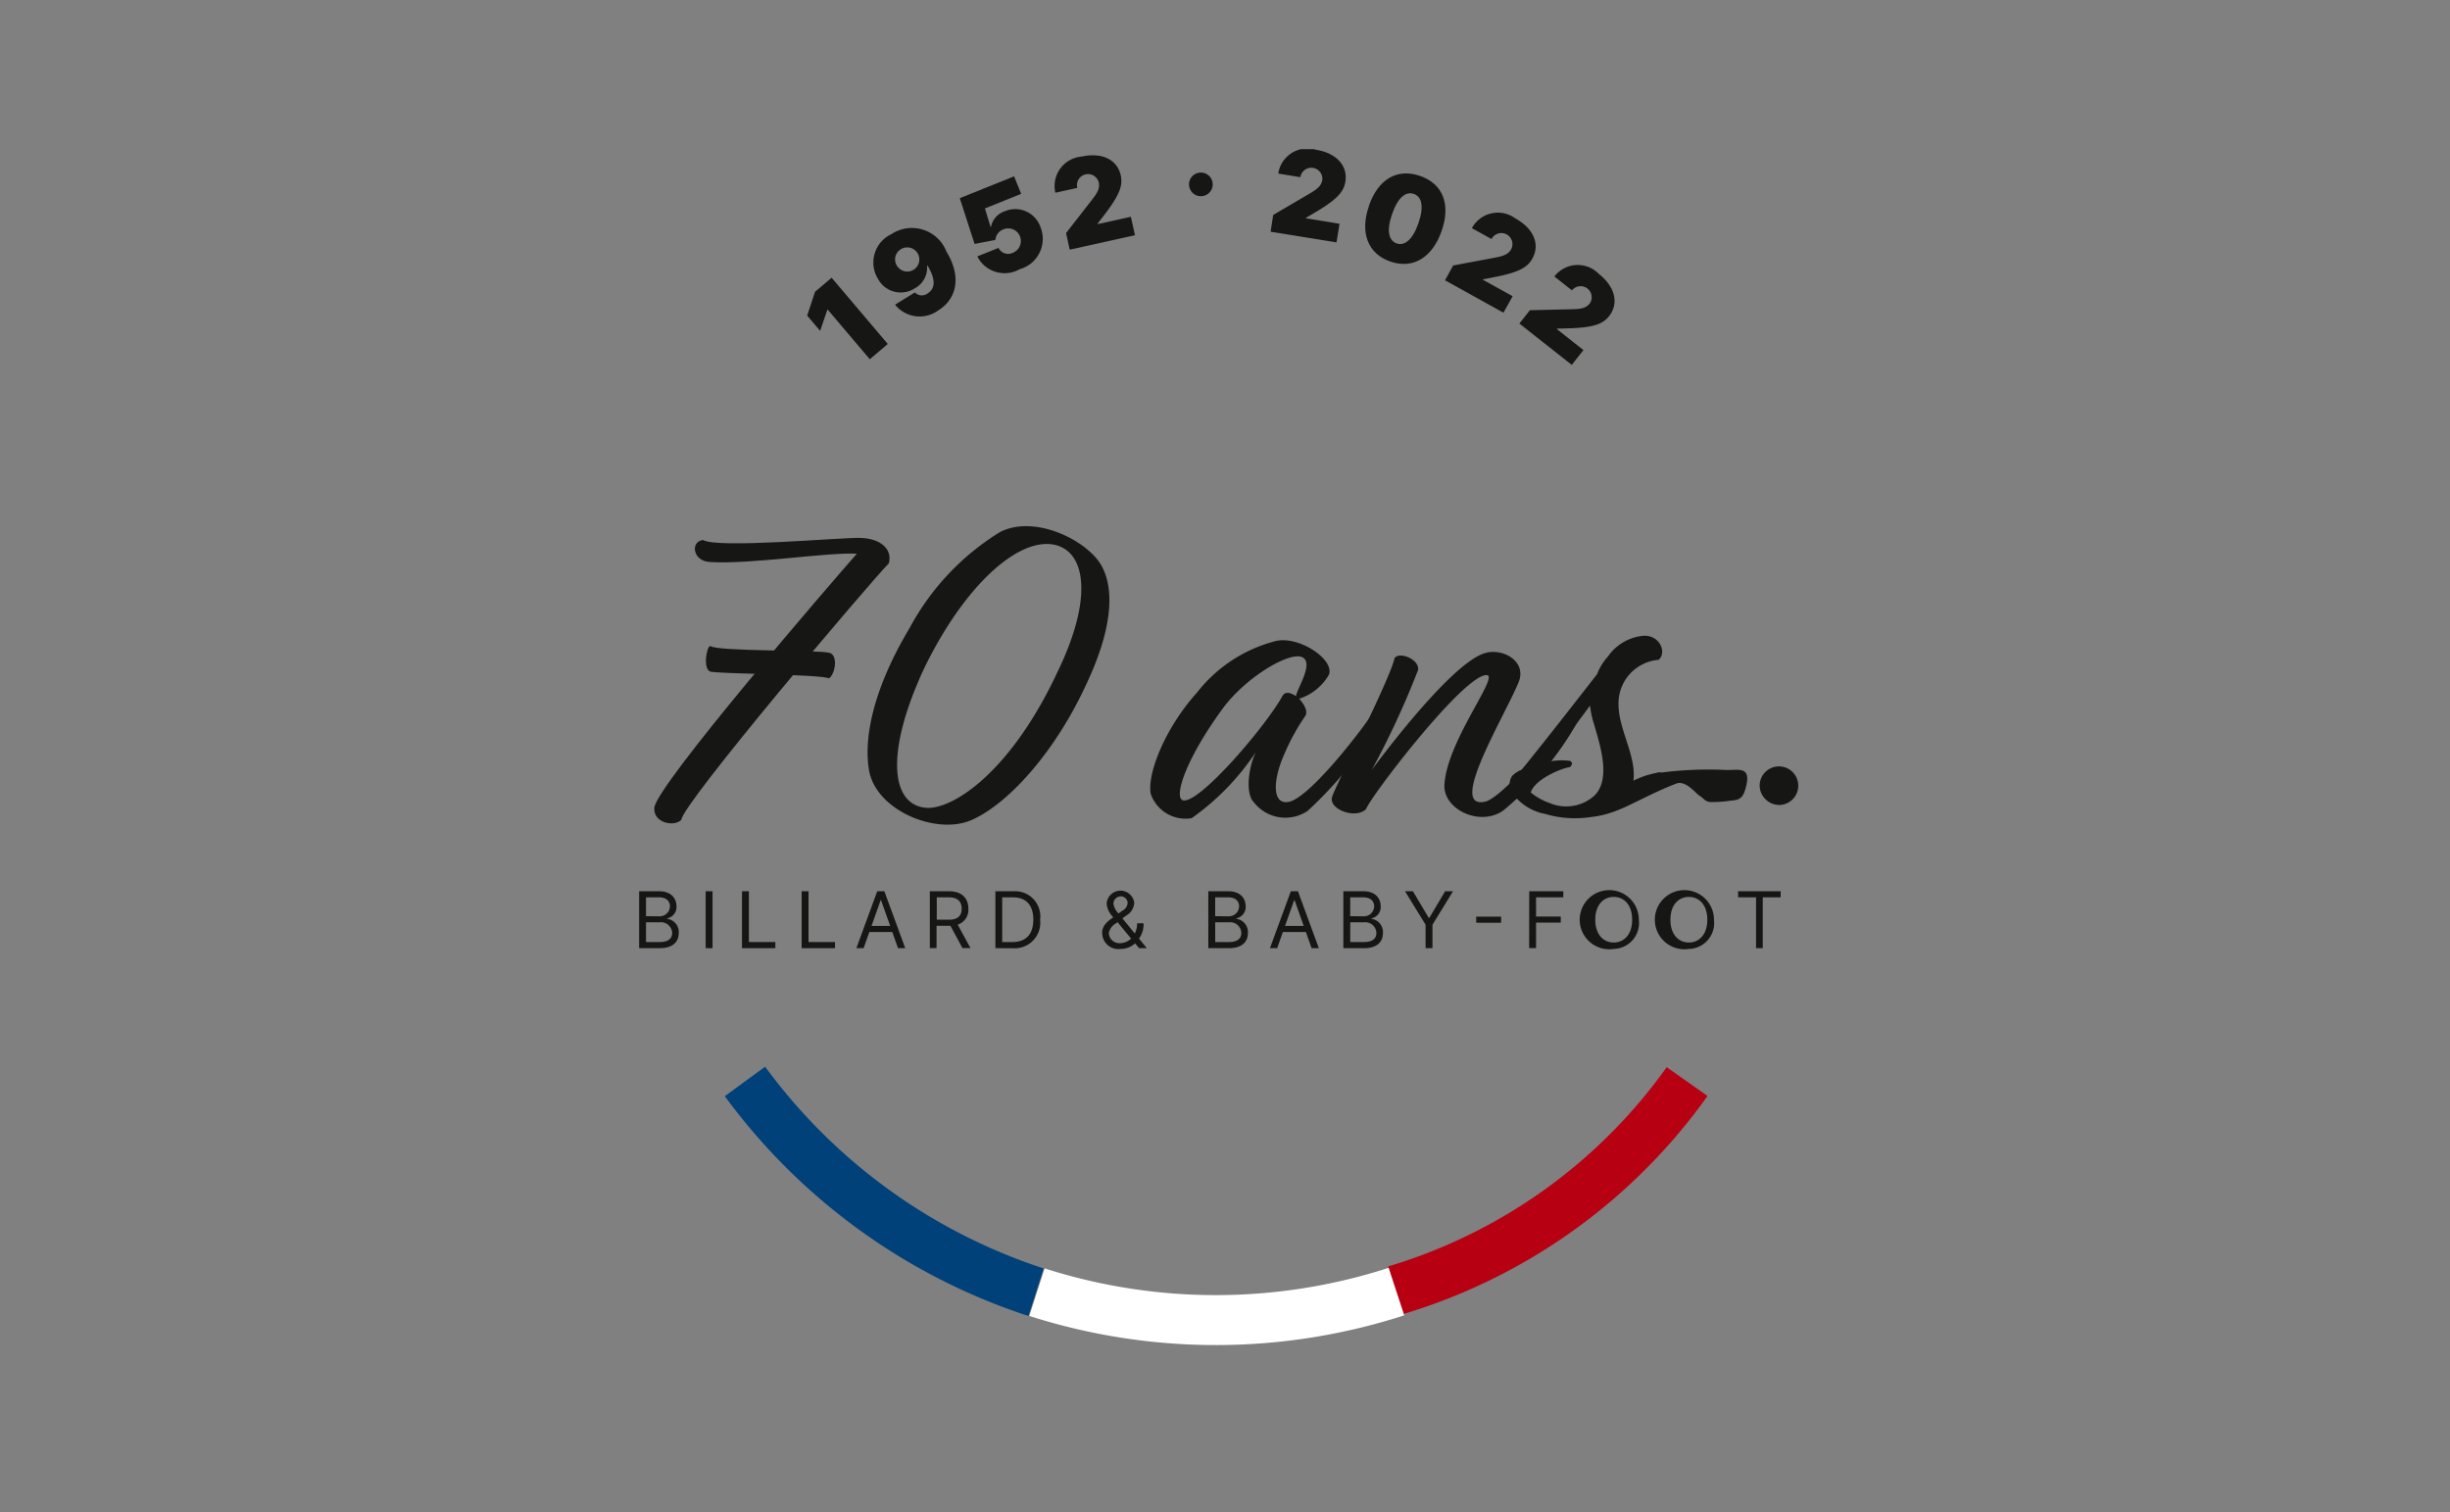 <svg xmlns="http://www.w3.org/2000/svg" xmlns:xlink="http://www.w3.org/1999/xlink" width="115" height="71" viewBox="0 0 115 71">
  <rect x="0" y="0" width="115" height="71" fill="#808080" stroke="none"/>
  <defs>
    <clipPath id="clip-path">
      <rect id="Rectangle_504" data-name="Rectangle 504" width="54.497" height="56.14" fill="none"/>
    </clipPath>
  </defs>
  <g id="Groupe_462" data-name="Groupe 462" transform="translate(-311 -168)">
    <g id="Groupe_431" data-name="Groupe 431" transform="translate(341 175)">
      <g id="Groupe_430" data-name="Groupe 430" clip-path="url(#clip-path)">
        <path id="Tracé_216" data-name="Tracé 216" d="M0,167.466H.934c.558,0,.819.318.819.71a.534.534,0,0,1-.433.559v.026a.625.625,0,0,1,.538.668c0,.4-.261.71-.892.71H0Zm.924,1.174a.478.478,0,0,0,.522-.465c0-.235-.157-.423-.512-.423H.323v.887Zm.042,1.211c.423,0,.585-.188.585-.423a.524.524,0,0,0-.569-.506H.323v.929Z" transform="translate(0 -132.628)" fill="#161615"/>
        <rect id="Rectangle_502" data-name="Rectangle 502" width="0.323" height="2.672" transform="translate(3.123 34.838)" fill="#161615"/>
        <path id="Tracé_217" data-name="Tracé 217" d="M23.208,167.466h.324v2.385h1.242v.287H23.208Z" transform="translate(-18.38 -132.628)" fill="#161615"/>
        <path id="Tracé_218" data-name="Tracé 218" d="M36.667,167.466h.324v2.385h1.242v.287H36.667Z" transform="translate(-29.039 -132.628)" fill="#161615"/>
        <path id="Tracé_219" data-name="Tracé 219" d="M49.022,170.138,50,167.466h.334l.981,2.672h-.339l-.269-.757H49.63l-.269.757Zm1.586-1.044-.428-1.206H50.16l-.428,1.206Z" transform="translate(-38.824 -132.628)" fill="#161615"/>
        <path id="Tracé_220" data-name="Tracé 220" d="M65.59,167.466h.9c.626,0,.908.347.908.819a.727.727,0,0,1-.5.749l.6,1.1h-.376l-.564-1.045h-.652v1.044H65.59Zm.9,1.336c.428,0,.595-.2.595-.517s-.167-.532-.6-.532h-.569V168.8Z" transform="translate(-51.945 -132.628)" fill="#161615"/>
        <path id="Tracé_221" data-name="Tracé 221" d="M80.4,170.138v-2.672h.861A1.182,1.182,0,0,1,82.5,168.8a1.2,1.2,0,0,1-1.273,1.341Zm.8-.287c.663,0,.981-.4.981-1.054s-.318-1.044-.944-1.044h-.517v2.1Z" transform="translate(-63.678 -132.628)" fill="#161615"/>
        <path id="Tracé_222" data-name="Tracé 222" d="M104.463,169.328c0-.324.215-.525.527-.741a1.015,1.015,0,0,1-.313-.642.651.651,0,0,1,1.294-.047.72.72,0,0,1-.355.595l-.2.146.581.709a1.043,1.043,0,0,0,.111-.479h.3a1.116,1.116,0,0,1-.213.719l.369.45H106.2l-.189-.227a.993.993,0,0,1-.693.264.758.758,0,0,1-.851-.746m.72-.512-.1.073a.662.662,0,0,0-.308.438.494.494,0,0,0,.527.475.767.767,0,0,0,.519-.215Zm.224-.538a.434.434,0,0,0,.25-.381.317.317,0,0,0-.323-.292.351.351,0,0,0-.344.344.824.824,0,0,0,.241.459Z" transform="translate(-82.732 -132.528)" fill="#161615"/>
        <path id="Tracé_223" data-name="Tracé 223" d="M128.423,167.466h.934c.558,0,.819.318.819.71a.534.534,0,0,1-.433.559v.026a.625.625,0,0,1,.538.668c0,.4-.261.71-.892.71h-.965Zm.924,1.174a.478.478,0,0,0,.522-.465c0-.235-.157-.423-.512-.423h-.611v.887Zm.042,1.211c.423,0,.585-.188.585-.423a.524.524,0,0,0-.569-.506h-.658v.929Z" transform="translate(-101.707 -132.628)" fill="#161615"/>
        <path id="Tracé_224" data-name="Tracé 224" d="M142.333,170.138l.981-2.672h.334l.981,2.672h-.339l-.269-.757h-1.08l-.269.757Zm1.586-1.044-.428-1.206h-.021l-.428,1.206Z" transform="translate(-112.724 -132.628)" fill="#161615"/>
        <path id="Tracé_225" data-name="Tracé 225" d="M158.9,167.466h.934c.558,0,.819.318.819.71a.534.534,0,0,1-.433.559v.026a.625.625,0,0,1,.538.668c0,.4-.261.71-.892.71H158.9Zm.924,1.174a.478.478,0,0,0,.522-.465c0-.235-.157-.423-.512-.423h-.611v.887Zm.042,1.211c.423,0,.585-.188.585-.423a.524.524,0,0,0-.569-.506h-.658v.929Z" transform="translate(-125.845 -132.628)" fill="#161615"/>
        <path id="Tracé_226" data-name="Tracé 226" d="M173.182,167.466l.741,1.247h.031l.741-1.247h.37l-.965,1.571v1.1h-.323v-1.1l-.965-1.571Z" transform="translate(-136.862 -132.628)" fill="#161615"/>
        <rect id="Rectangle_503" data-name="Rectangle 503" width="1.169" height="0.287" transform="translate(39.292 36.03)" fill="#161615"/>
        <path id="Tracé_227" data-name="Tracé 227" d="M200.833,167.466h1.6v.287h-1.278v.9h1.159v.287h-1.159v1.195h-.324Z" transform="translate(-159.054 -132.628)" fill="#161615"/>
        <path id="Tracé_228" data-name="Tracé 228" d="M215.4,170.035a1.388,1.388,0,1,1,1.179-1.372,1.217,1.217,0,0,1-1.179,1.372m0-2.442c-.485,0-.866.376-.866,1.07s.381,1.07.866,1.07.866-.376.866-1.07-.381-1.07-.866-1.07" transform="translate(-169.654 -132.489)" fill="#161615"/>
        <path id="Tracé_229" data-name="Tracé 229" d="M232.366,170.035a1.388,1.388,0,1,1,1.179-1.372,1.217,1.217,0,0,1-1.179,1.372m0-2.442c-.485,0-.866.376-.866,1.07s.381,1.07.866,1.07.866-.376.866-1.07-.381-1.07-.866-1.07" transform="translate(-183.093 -132.489)" fill="#161615"/>
        <path id="Tracé_230" data-name="Tracé 230" d="M247.955,167.466h2v.287h-.84v2.385H248.8v-2.385h-.84Z" transform="translate(-196.373 -132.628)" fill="#161615"/>
        <path id="Tracé_231" data-name="Tracé 231" d="M218.873,140.228a17.478,17.478,0,0,1,3.364-.157c.6,0,1.164-.173.874.864-.135.48-.3.543-.706.575a5.937,5.937,0,0,1-.974.064c-.236-.032-.3-.192-.471-.288s-.655-.75-1.1-.579c-1.77.686-2.726,1.457-3.564,1.377-.741-.071,1.282-1.674,2.575-1.857" transform="translate(-171.176 -110.924)" fill="#161615"/>
        <path id="Tracé_232" data-name="Tracé 232" d="M253.779,141.108a.906.906,0,1,0-.951-.905.929.929,0,0,0,.951.905" transform="translate(-200.232 -110.32)" fill="#161615"/>
        <path id="Tracé_233" data-name="Tracé 233" d="M122.328,113.544c.251.272.439.627.272.836a10.052,10.052,0,0,0-.962,1.757c-.544,1.213-.586,2.363.167,2.259.983-.125,3.618-3.555,4.12-4.392a.289.289,0,0,1,.481.188,19.264,19.264,0,0,1-3.681,4.622,1.871,1.871,0,0,1-2.53-.418c-.377-.376-.272-1.568.1-2.342a11.8,11.8,0,0,1-3.011,3.1,1.73,1.73,0,0,1-1.924-1.15c-.167-.962.69-3.1,2.175-4.747a6.838,6.838,0,0,1,3.723-2.426c1.088-.23,2.74.878,2.468,1.589a2.493,2.493,0,0,1-1.4,1.129m-.146-.125c.063-.376.836-1.527.314-1.819-.586-.314-2.7.941-3.785,2.447-1.778,2.447-2.279,4.183-1.819,4.266.774.146,3.869-3.472,4.664-4.914.125-.209.377-.146.627.021" transform="translate(-91.349 -87.746)" fill="#161615"/>
        <path id="Tracé_234" data-name="Tracé 234" d="M158.147,119s3.618-4.957,5.291-5.479c.858-.272,1.987.377,1.61,1.338-.628,1.569-3.388,6.044-1.569,5.626.69-.167,2.844-2.51,4.1-4.455.314-.23.46.209.4.4a14.853,14.853,0,0,1-3.66,4.475c-1.108.774-2.823-.063-2.761-1.213.126-2.071,2.593-5.124,1.987-5.145-1.046-.063-5.437,5.668-5.668,6.295-.5.481-1.778,0-1.589-.586s2.719-5.521,2.928-6.5c.209-.335,1.171.042,1.108.544A39.926,39.926,0,0,1,158.147,119" transform="translate(-123.759 -89.855)" fill="#161615"/>
        <path id="Tracé_235" data-name="Tracé 235" d="M196.96,116.125c.816-.983,2.719-3.43,3.555-4.5a2.467,2.467,0,0,1,.5-.816,2.269,2.269,0,0,1,1.673-.983c.774-.042,1.108.795.711,1.129a2.049,2.049,0,0,0-1.882,2.091c0,1.276.983,2.614.648,3.848,1.38-1.025,2.092-.816.419.439a4.407,4.407,0,0,1-2.342,1,4.932,4.932,0,0,1-2.175-.146,2.413,2.413,0,0,1-1.631-1.129.788.788,0,0,1,.084-.648,1.322,1.322,0,0,1,.439-.293m1.171-.356a3.1,3.1,0,0,1,1.108-.063c.126.063.126.167,0,.293-.376.042-1.652.565-1.84,1.192a2.919,2.919,0,0,0,.9.5,1.979,1.979,0,0,0,2.091-.356c.795-.795.251-2.384,0-3.283a4.4,4.4,0,0,1-.209-.941c-.607.836-1.38,1.819-2.049,2.656" transform="translate(-155.546 -86.981)" fill="#161615"/>
        <path id="Tracé_236" data-name="Tracé 236" d="M13.079,87.736c.957.02,1.523.527,1.347,1.191-.839.839-9.74,11.341-9.74,12.043-.351.351-1.327.137-1.269-.566.078-1.035,8.335-10.6,9.506-11.927-1.386-.078-4.958.507-6.89.39-.82-.039-.937-.956-.332-1.034.683.41,6.4-.117,7.378-.1" transform="translate(-2.704 -69.484)" fill="#161615"/>
        <path id="Tracé_237" data-name="Tracé 237" d="M57.812,85.346c1.639-.8,4.021.41,4.7,1.542.6,1.015.644,2.811-.683,5.622-1.464,3.181-3.65,5.6-5.368,6.363-1.64.742-4.47-.429-4.821-2.284-.254-1.347.059-3.65,1.893-6.715a11.877,11.877,0,0,1,4.275-4.529m-3.592,6.422c-1.8,3.865-1.6,6.383.078,6.539,1.171.117,3.923-1.542,6.188-6.383,1.679-3.475,1.308-5.6-.1-5.953-1.737-.41-4.294,1.932-6.168,5.8" transform="translate(-40.84 -67.387)" fill="#161615"/>
        <path id="Tracé_238" data-name="Tracé 238" d="M20.883,112.42c.434.148.221,1.081-.046,1.2-.289-.195-5.342-.211-5.575-.325-.334-.17-.155-1.156.012-1.2.267.272,5.163.178,5.608.327" transform="translate(-11.938 -88.774)" fill="#161615"/>
        <path id="Tracé_239" data-name="Tracé 239" d="M169.7,218.754l-.693-2.24a24.76,24.76,0,0,0,13.077-9.355L184,208.511a27.086,27.086,0,0,1-14.3,10.243" transform="translate(-133.851 -164.063)" fill="#b80013"/>
        <path id="Tracé_240" data-name="Tracé 240" d="M33.583,218.759A28.719,28.719,0,0,1,19.331,208.44l1.893-1.384A26.356,26.356,0,0,0,34.3,216.527Z" transform="translate(-15.31 -163.982)" fill="#00417a"/>
        <path id="Tracé_241" data-name="Tracé 241" d="M105.653,254.679a28.72,28.72,0,0,1-17.6.028l.718-2.232a26.358,26.358,0,0,0,16.148-.025Z" transform="translate(-69.739 -199.933)" fill="#fff"/>
        <path id="Tracé_242" data-name="Tracé 242" d="M41.7,32.116l-.845.716L38.878,30.5l-.018.015-.336.985-.608-.717.369-1.118.778-.66Z" transform="translate(-30.028 -22.968)" fill="#161615"/>
        <path id="Tracé_243" data-name="Tracé 243" d="M56.239,18.885c.707,1.139.534,2.212-.379,2.775a1.478,1.478,0,0,1-2.024-.271l.931-.574a.448.448,0,0,0,.6.043c.4-.245.343-.728-.009-1.307l-.02.013a1.1,1.1,0,0,1-.576,1.058,1.212,1.212,0,0,1-1.728-.444,1.471,1.471,0,0,1,.63-2.1,1.742,1.742,0,0,1,2.576.8m-2.31.694a.567.567,0,1,0,.181-.787.556.556,0,0,0-.181.787" transform="translate(-41.823 -14.087)" fill="#161615"/>
        <path id="Tracé_244" data-name="Tracé 244" d="M73.168,9.9l1-.4a.5.5,0,0,0,.676.227.591.591,0,0,0-.441-1.1.588.588,0,0,0-.384.5l-.975.187L72.35,7.166,74.9,6.14l.331.822-1.7.686.263.866.022-.009a.969.969,0,0,1,.653-.728,1.253,1.253,0,0,1,1.672.754,1.479,1.479,0,0,1-.979,1.969,1.434,1.434,0,0,1-1.989-.6" transform="translate(-57.299 -4.863)" fill="#161615"/>
        <path id="Tracé_245" data-name="Tracé 245" d="M94.272,5.043l1.216-1.561c.24-.309.381-.532.318-.815a.519.519,0,0,0-1.007.256l-1.029.228A1.384,1.384,0,0,1,95,1.454c.957-.212,1.675.14,1.84.885.1.462-.042.907-.785,1.867l-.305.395.005.023,1.559-.345.192.865-3.064.679Z" transform="translate(-74.232 -1.103)" fill="#161615"/>
        <path id="Tracé_246" data-name="Tracé 246" d="M124.074,5.857a.552.552,0,0,1,.543-.565.554.554,0,1,1,.03,1.108.554.554,0,0,1-.573-.543" transform="translate(-98.263 -4.19)" fill="#161615"/>
        <path id="Tracé_247" data-name="Tracé 247" d="M142.581,3.09l1.706-1c.337-.2.55-.353.6-.638a.519.519,0,0,0-1.029-.135l-1.039-.169a1.382,1.382,0,0,1,1.77-1.118c.966.157,1.5.75,1.38,1.5-.076.466-.375.826-1.419,1.441l-.429.253,0,.024,1.574.257-.142.874-3.094-.5Z" transform="translate(-112.819 0)" fill="#161615"/>
        <path id="Tracé_248" data-name="Tracé 248" d="M163.975,7c.446-1.273,1.343-1.765,2.4-1.4s1.456,1.312,1.014,2.582-1.359,1.8-2.408,1.438-1.446-1.349-1-2.62m2.323.806c.273-.794.141-1.235-.221-1.361s-.737.139-1.016.932c-.286.812-.152,1.266.21,1.391s.747-.149,1.027-.962" transform="translate(-129.72 -4.342)" fill="#161615"/>
        <path id="Tracé_249" data-name="Tracé 249" d="M182.205,16.884l1.946-.364c.385-.072.638-.146.778-.4a.519.519,0,0,0-.923-.476l-.922-.511a1.384,1.384,0,0,1,2.046-.454c.857.475,1.162,1.215.792,1.882-.229.414-.633.651-1.825.878l-.49.093-.011.021,1.4.774-.43.775-2.744-1.522Z" transform="translate(-143.995 -11.422)" fill="#161615"/>
        <path id="Tracé_250" data-name="Tracé 250" d="M199.117,28.285l1.976-.046c.39-.009.652-.041.831-.268a.519.519,0,0,0-.834-.617l-.826-.652a1.382,1.382,0,0,1,2.089-.119c.768.606.949,1.384.478,1.982-.293.371-.728.54-1.939.572l-.5.013-.015.019,1.252.988-.548.695-2.46-1.941Z" transform="translate(-157.304 -20.723)" fill="#161615"/>
      </g>
    </g>
    <rect id="Rectangle_516" data-name="Rectangle 516" width="115" height="71" transform="translate(311 168)" fill="none"/>
  </g>
</svg>

